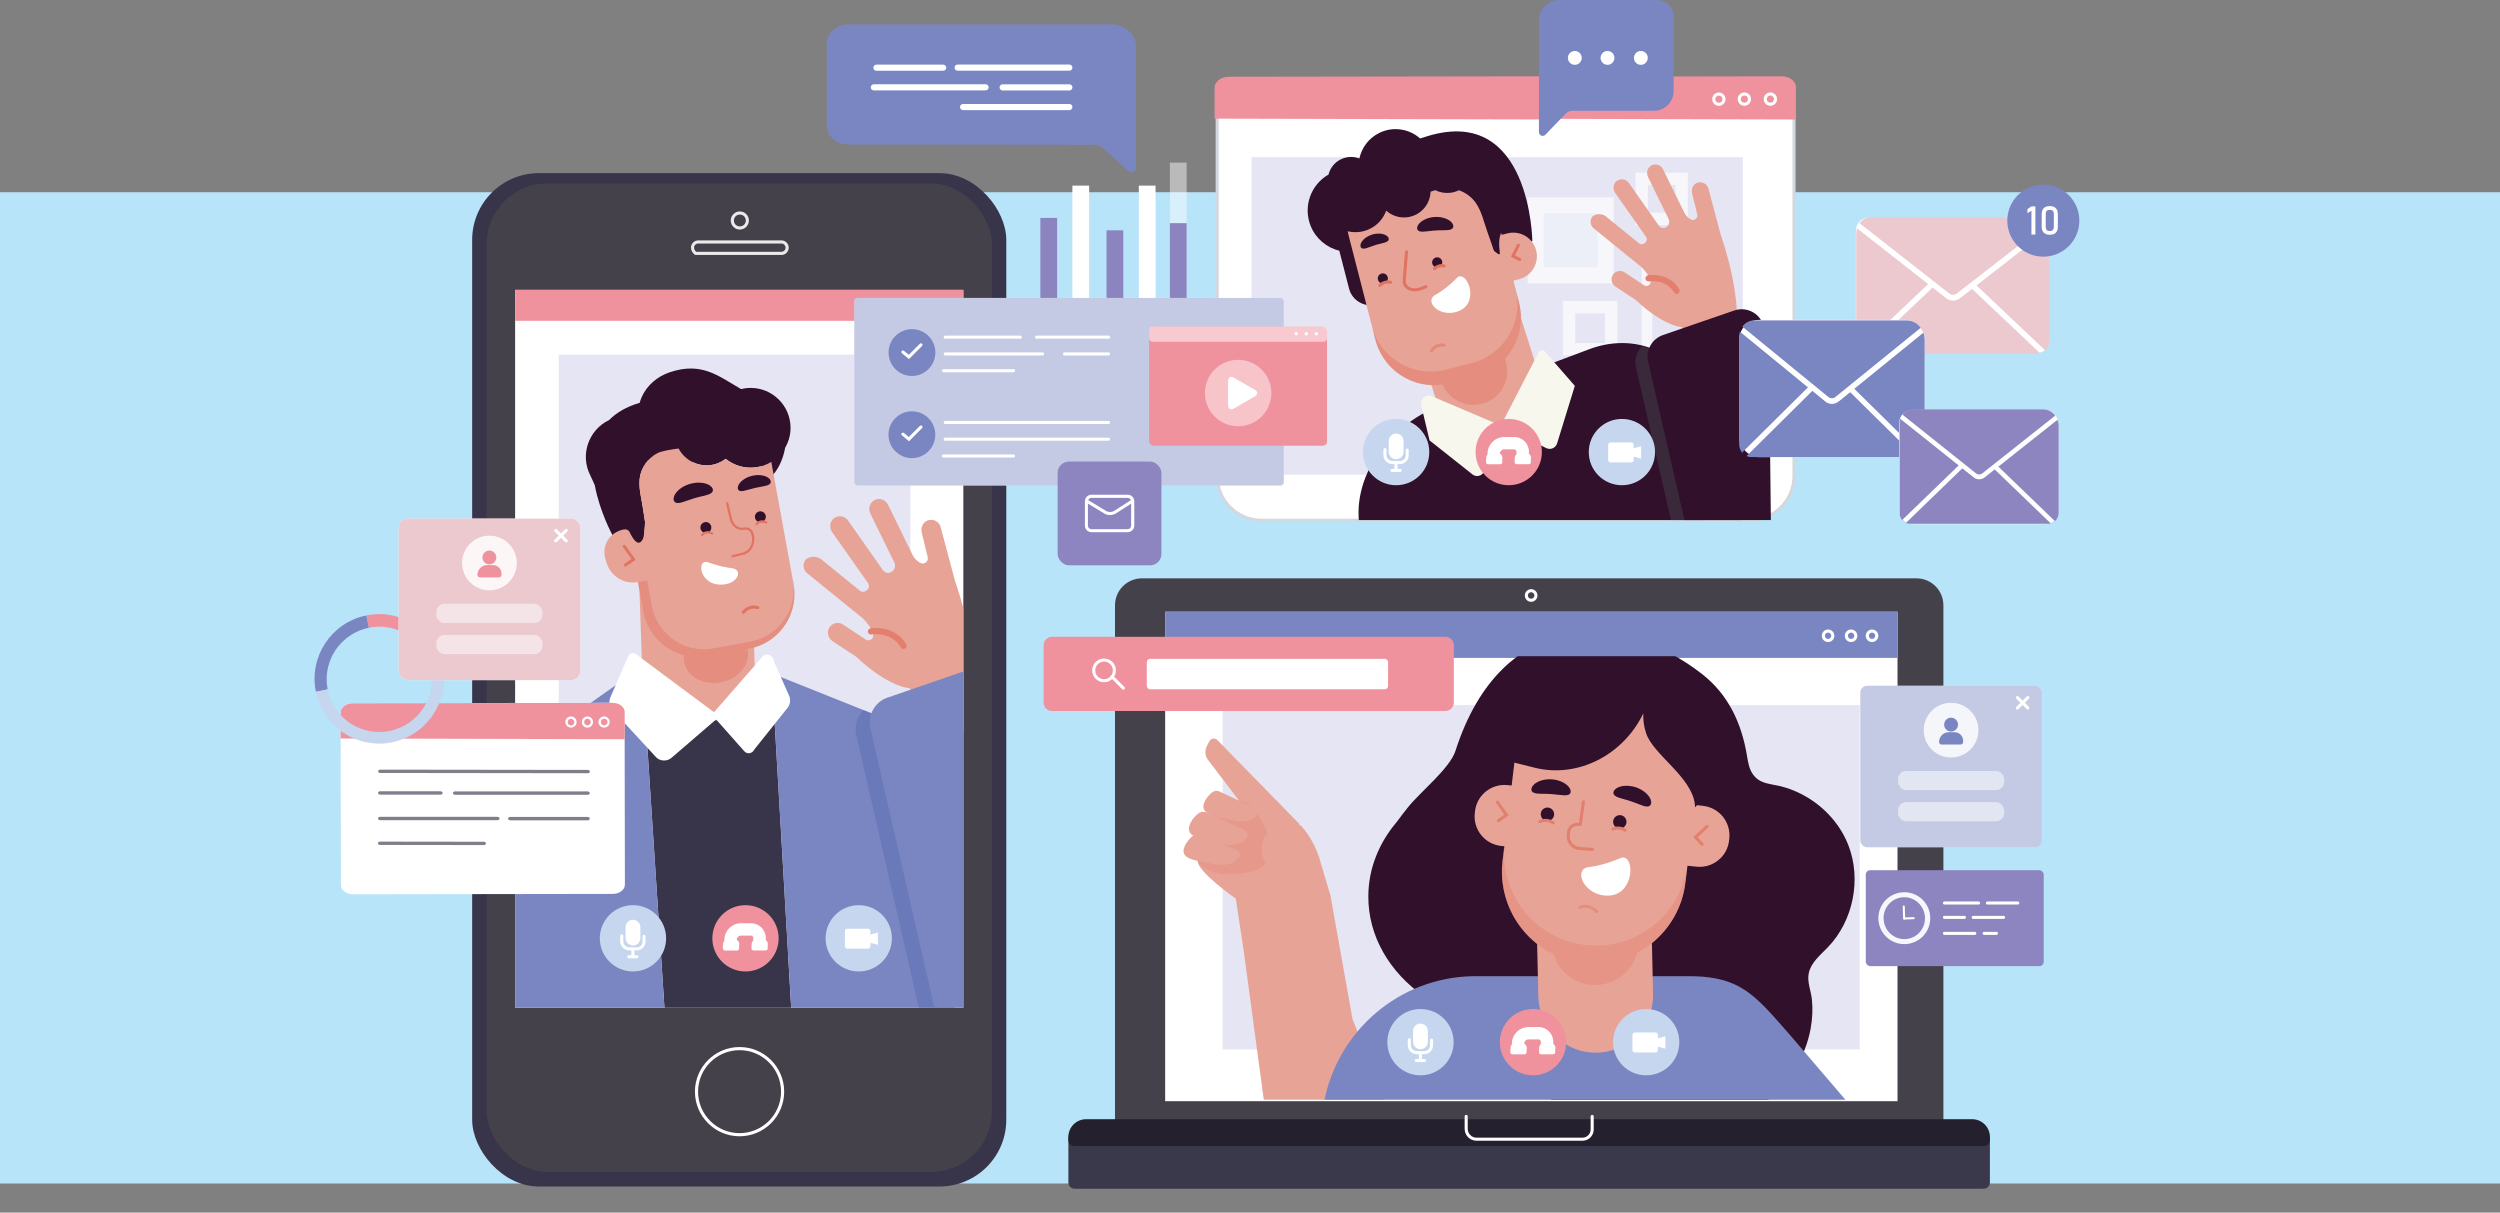 <?xml version="1.0" encoding="UTF-8"?>
<svg id="Layer_2" data-name="Layer 2" xmlns="http://www.w3.org/2000/svg" xmlns:xlink="http://www.w3.org/1999/xlink" viewBox="0 0 374.82 181.8">
  <rect x="0" y="0" width="374.82" height="181.8" fill="#808080" stroke="none"/>
  <defs>
    <style>
      .cls-1 {
        fill: none;
      }

      .cls-2, .cls-3 {
        fill: #e38371;
      }

      .cls-2, .cls-4, .cls-5, .cls-6 {
        opacity: .46;
      }

      .cls-3 {
        opacity: .32;
      }

      .cls-7 {
        fill: #f8f7ed;
      }

      .cls-8, .cls-9 {
        fill: #7a86c2;
      }

      .cls-10 {
        fill: #8d85c0;
      }

      .cls-11 {
        fill: #25202d;
      }

      .cls-12, .cls-13 {
        fill: #383449;
      }

      .cls-14, .cls-4, .cls-15 {
        fill: #e17460;
      }

      .cls-14, .cls-16 {
        opacity: .57;
      }

      .cls-17 {
        fill: #edf1f7;
      }

      .cls-16, .cls-18 {
        fill: #e37f6d;
      }

      .cls-19 {
        opacity: .5;
      }

      .cls-19, .cls-5, .cls-20, .cls-21, .cls-22 {
        fill: #fff;
      }

      .cls-20 {
        opacity: .83;
      }

      .cls-21 {
        opacity: .89;
      }

      .cls-23 {
        fill: #e8a397;
      }

      .cls-24 {
        fill: #e0dff0;
      }

      .cls-24, .cls-25 {
        opacity: .81;
      }

      .cls-26 {
        clip-path: url(#clippath-1);
      }

      .cls-27 {
        clip-path: url(#clippath-2);
      }

      .cls-28 {
        fill: #d3d7de;
      }

      .cls-29, .cls-30 {
        fill: #44414b;
      }

      .cls-31 {
        fill: #30102a;
      }

      .cls-30, .cls-32 {
        opacity: .52;
      }

      .cls-33 {
        fill: #b7e4f8;
      }

      .cls-34 {
        fill: #8b84bf;
      }

      .cls-35 {
        opacity: .93;
      }

      .cls-36 {
        opacity: .65;
      }

      .cls-37 {
        fill: #e0e1e0;
      }

      .cls-32 {
        fill: #5b6eb4;
      }

      .cls-38 {
        fill: #3a384b;
      }

      .cls-39 {
        fill: #c6d6ee;
      }

      .cls-13 {
        opacity: .63;
      }

      .cls-40 {
        fill: #ebc9cf;
      }

      .cls-41 {
        fill: #f0929d;
      }

      .cls-42 {
        clip-path: url(#clippath);
      }

      .cls-9 {
        opacity: .43;
      }
    </style>
    <clipPath id="clippath">
      <polygon class="cls-1" points="182.79 18.1 264.84 17.39 265.5 77.97 182.79 77.97 182.79 18.1"/>
    </clipPath>
    <clipPath id="clippath-1">
      <rect class="cls-1" x="77.23" y="43.46" width="67.2" height="107.63"/>
    </clipPath>
    <clipPath id="clippath-2">
      <rect class="cls-1" x="174.04" y="98.38" width="110.39" height="66.5"/>
    </clipPath>
  </defs>
  <g id="Layer_1-2" data-name="Layer 1">
    <g>
      <rect class="cls-33" x="0" y="28.82" width="374.82" height="148.62"/>
      <g>
        <g>
          <g>
            <path class="cls-22" d="M189.14,17.34h73.18c3.67,0,6.65,2.98,6.65,6.65v54.01h-86.48V23.98c0-3.67,2.98-6.65,6.65-6.65Z" transform="translate(451.45 95.33) rotate(180)"/>
            <path class="cls-28" d="M262.32,78.23h-73.18c-3.79,0-6.88-3.09-6.88-6.88V17.11h86.94v54.24c0,3.79-3.09,6.88-6.88,6.88ZM182.72,17.57v53.78c0,3.54,2.88,6.42,6.42,6.42h73.18c3.54,0,6.42-2.88,6.42-6.42V17.57h-86.01Z"/>
          </g>
          <path class="cls-41" d="M184.23,11.51l46.35-.07c.19,0,.37.02.55.06l35.99-.06c1.18,0,2.14.73,2.14,1.64v4.84s-36.53-.1-36.53-.1v.1s-50.63-.13-50.63-.13v-4.63c0-.91.95-1.65,2.13-1.65Z"/>
          <path class="cls-22" d="M265.43,15.86c-.27,0-.52-.1-.71-.29-.19-.19-.29-.44-.29-.71,0-.55.45-1,1-1h0c.55,0,1,.45,1,1,0,.27-.1.52-.29.71-.19.19-.44.29-.71.29ZM265.43,14.09v.23c-.3,0-.54.24-.54.54,0,.14.06.28.16.38.2.2.56.2.76,0,.1-.1.16-.24.16-.38,0-.3-.24-.54-.54-.54v-.23Z"/>
          <path class="cls-22" d="M261.53,15.86c-.55,0-1-.45-1-1,0-.55.45-1,1-1h0c.55,0,1,.45,1,1,0,.55-.45,1-1,1ZM261.53,14.09v.23c-.3,0-.54.24-.54.54,0,.3.24.54.54.54.14,0,.28-.06.38-.16.1-.1.16-.24.16-.38,0-.3-.24-.54-.54-.54v-.23Z"/>
          <path class="cls-22" d="M257.71,15.87c-.55,0-1-.45-1-1,0-.27.1-.52.29-.71.19-.19.44-.29.71-.29h0c.55,0,1,.45,1,1,0,.55-.45,1-1,1ZM257.71,14.1v.23c-.14,0-.28.06-.38.16-.1.1-.16.24-.16.38,0,.3.24.54.54.54.3,0,.54-.24.54-.54,0-.3-.24-.54-.54-.54v-.23Z"/>
          <g>
            <rect class="cls-24" x="187.64" y="23.56" width="73.65" height="47.61"/>
            <g class="cls-36">
              <g>
                <rect class="cls-22" x="229.04" y="29.58" width="12.9" height="12.9"/>
                <g class="cls-25">
                  <rect class="cls-17" x="231.45" y="31.99" width="8.08" height="8.08"/>
                </g>
                <path class="cls-22" d="M245.21,25.89v7.84h7.84v-7.84h-7.84ZM251.19,31.88h-4.13v-4.13h4.13v4.13Z"/>
                <path class="cls-22" d="M234.32,45.12v8.16h8.16v-8.16h-8.16ZM240.63,51.43h-4.46v-4.46h4.46v4.46Z"/>
                <path class="cls-22" d="M246.14,36.76v18.75h12.04v-18.75h-12.04ZM256.6,53.05h-8.89v-13.84h8.89v13.84Z"/>
              </g>
            </g>
          </g>
          <g class="cls-42">
            <g>
              <path class="cls-31" d="M216.58,60.5l21.74-8.16c6.1-2.29,12.56-.08,14.45,4.94l9.35,23.05-57.62,1.09h0c-2.98-7.94,2.43-17.31,12.08-20.93Z"/>
              <g>
                <path class="cls-31" d="M229.74,36.16s-.22-20.36-15.58-15.79c-.41.12-.83.25-1.24.39-1.65-1.46-4.08-1.86-6.17-.81-1.57.79-2.6,2.22-2.94,3.81-.8-.3-1.71-.32-2.56.03-1.07.43-1.81,1.34-2.07,2.38-2.66,1.52-3.85,4.81-2.67,7.72.78,1.92,2.42,3.24,4.29,3.7l1.46,5.68c.46,1.78,2.27,2.84,4.04,2.39l22.4-5.77-.89-3.48c.55-.05,1.19-.11,1.92-.24Z"/>
                <g>
                  <g>
                    <path class="cls-23" d="M230.38,55.08l-2.35-7.4c0-.76-.08-1.53-.28-2.31l-.52-2.04s0,0,0,0l-.32-1.25.85-.22c1.9-.49,3.04-2.42,2.55-4.32h0c-.49-1.9-2.42-3.04-4.32-2.55l-.85.22-.08-.32c-.88,2.27.63,4.11-.97,2.8-.2-.17-.3-.69-.39-.93-.24-.66-.46-1.34-.7-2-.52-1.44-.85-3.06-1.73-4.33-.62-.9-1.53-1.55-2.54-1.91-.39.19-.81.33-1.26.38-.82.1-1.61-.05-2.29-.39-.23.07-.47.14-.7.23-.06,1.93-1.51,3.58-3.48,3.83-1.2.15-2.33-.24-3.17-.99-.46,1.26-1.42,2.33-2.77,2.87-.99.4-2.03.45-3,.22.04.19.07.38.12.57l2.71,10.54,1.32,5.14c1.02,3.97,4.51,6.65,8.4,6.82l.68,2.14c1.12,3.53,4.93,5.5,8.46,4.38l2.25-.72c3.53-1.12,5.5-4.93,4.38-8.46Z"/>
                    <path class="cls-4" d="M220.68,54.41l-3.92,1.01c-4.87,1.25-9.83-1.68-11.08-6.54l.52,2.04c1.17,4.54,5.55,7.38,10.09,6.74,1.01,2.36,3.66,3.6,6.16,2.81,2.66-.84,4.13-3.68,3.28-6.33-.03-.11-.08-.21-.12-.32,2.02-2.19,2.93-5.33,2.13-8.44l-.52-2.04c1.25,4.87-1.68,9.83-6.54,11.08Z"/>
                  </g>
                  <g>
                    <path class="cls-15" d="M227.85,39.14s-.07,0-.11-.03l-1.22-.62.92-1.83c.06-.12.2-.16.31-.1.11.06.16.2.1.31l-.71,1.42.81.41c.11.06.16.2.1.31-.04.08-.12.13-.21.13Z"/>
                    <g>
                      <g>
                        <path class="cls-14" d="M214.64,52.83s-.08,0-.11-.03c-.11-.06-.15-.2-.09-.32.54-.97,1.61-1.06,2.09-.97.13.02.21.14.19.27-.02.13-.14.21-.27.19-.04,0-1.09-.18-1.6.74-.04.08-.12.12-.2.12Z"/>
                        <path class="cls-22" d="M218.54,41.56s-1.53,1.66-3.35,2.66c-1.82,1.01.9,3.69,3.74,2.32,2.84-1.37,1.06-5.91-.38-4.99Z"/>
                      </g>
                      <g>
                        <path class="cls-31" d="M217.61,34.36c-.32.17-.76.15-1.18.16-.42,0-.85.01-1.22.04-.37.02-.79.06-1.22.12-.42.04-.85.11-1.19-.01-.33-.12-.48-.5-.14-1,.32-.49,1.21-1.06,2.44-1.14,1.22-.07,2.17.38,2.54.82.39.46.28.86-.03,1.01Z"/>
                        <path class="cls-31" d="M204.35,37.27c.29.04.62-.1.94-.21.32-.12.65-.23.93-.32.29-.09.62-.18.95-.25.33-.09.68-.16.9-.35.21-.18.22-.51-.18-.8-.38-.28-1.22-.46-2.17-.17-.95.29-1.53.9-1.69,1.34-.17.46.03.73.31.76Z"/>
                      </g>
                      <g>
                        <path class="cls-23" d="M210.89,37.75l-.35,4.31c-.08.97.96,1.63,2.15,1.33.33-.08.69-.21,1.11-.41"/>
                        <path class="cls-15" d="M212.11,43.69c-.5,0-.95-.15-1.3-.44-.37-.31-.55-.74-.51-1.22l.35-4.31c.01-.13.13-.22.25-.21.13.01.22.12.21.25l-.35,4.31c-.03.32.1.61.35.82.37.31.93.41,1.51.27.33-.08.69-.22,1.06-.39.11-.05.25,0,.31.11.05.12,0,.25-.11.31-.4.19-.79.33-1.15.42-.21.05-.42.08-.63.08Z"/>
                      </g>
                    </g>
                    <path class="cls-31" d="M214.73,39.19c-.08.41.19.81.6.89.41.08.81-.19.89-.6.08-.41-.19-.81-.6-.89-.41-.08-.81.19-.89.6Z"/>
                    <path class="cls-31" d="M206.58,41.6c-.08.41.19.81.6.89.41.08.81-.19.89-.6.08-.41-.19-.81-.6-.89-.41-.08-.81.19-.89.6Z"/>
                    <path class="cls-15" d="M206.87,43.02c-.06,0-.12-.02-.17-.07-.09-.09-.08-.24.01-.33.88-.82,1.81-.53,1.85-.51.12.04.19.17.15.29-.04.12-.17.19-.29.15-.03-.01-.72-.21-1.39.41-.04.04-.1.06-.16.06Z"/>
                    <path class="cls-15" d="M215.07,40.51c-.06,0-.12-.02-.17-.07-.09-.09-.08-.24.01-.33.79-.73,1.63-.47,1.66-.46.12.04.19.17.15.29-.04.12-.17.19-.29.15h0s-.62-.18-1.2.36c-.04.04-.1.06-.16.06Z"/>
                  </g>
                </g>
              </g>
              <path class="cls-37" d="M230.93,64.64c.05.17-.04.34-.21.39-.17.05-.34-.04-.39-.21-.05-.17.04-.34.21-.39.17-.05.34.04.39.21Z"/>
              <path class="cls-37" d="M222.12,67.39c.05.17-.04.34-.21.39-.17.05-.34-.04-.39-.21-.05-.17.04-.34.21-.39.17-.05.34.04.39.21Z"/>
              <g>
                <path class="cls-7" d="M213.07,60.73l1.26,5.3,6.44,5.1c.6.47,1.49.22,1.75-.49l2.5-6.83-10.36-4.41c-.88-.38-1.82.41-1.59,1.35Z"/>
                <path class="cls-7" d="M230.69,52.81l-5.67,10.99,6.8,3.38c.64.32,1.42-.01,1.63-.7l2.66-8.63-4.49-5.15c-.26-.3-.75-.24-.93.11Z"/>
              </g>
              <g>
                <path class="cls-23" d="M253.22,56.65h-.03s-.18-1.6-.18-1.6l-.8-5.98c-3.26-.42-6.91-4.05-6.9-4.05l-3.07-2.02c-.55-.37-.8-1.1-.49-1.69.35-.68,1.2-.88,1.83-.47,0,0,1.76,1.16,2.91,1.93.48.32,1.12-.13.96-.68-.23-.81-.8-1.51-1.33-2.03-.03-.02-7.18-5.82-7.18-5.82-.54-.44-.63-1.24-.18-1.79h0c.55-.45,1.46-.45,2.02,0l4.98,4.05c.22.18.54.18.76,0l.15-.12c.26-.21.31-.58.12-.86l-4.62-6.58c-.38-.54-.34-1.31.16-1.75.58-.5,1.44-.38,1.87.23l4.5,6.4c.23.33.68.45,1.04.27.47-.23.66-.79.43-1.26l-3.08-6.28c-.29-.6-.13-1.35.43-1.7.65-.4,1.49-.15,1.81.52l3.2,6.52c.21.43.56.79.99,1.01h0c.51.26,1.08-.2.95-.75l-.78-3.18c-.16-.65.16-1.35.79-1.57.72-.25,1.48.17,1.66.89l1.84,6.89c2.02,5.91,2.36,10.03,2.41,11.37l1.43,5.97.35,1.34h-.02s-8.96,2.78-8.96,2.78Z"/>
                <path class="cls-18" d="M251.37,44.06c-.16,0-.31-.08-.4-.23-1.22-2.05-3.7-1.65-3.73-1.64-.26.04-.49-.13-.54-.38-.04-.25.13-.49.38-.54.13-.02,3.13-.51,4.68,2.08.13.22.06.51-.16.64-.07.04-.16.07-.24.07Z"/>
                <path class="cls-30" d="M250.35,53.52l-4.13-1.65c-.83.8-1.22,2-.95,3.19l8.12,35.45h4.63l-7.68-36.99Z"/>
                <path class="cls-31" d="M249.31,50.24c-1.64.57-2.59,2.28-2.21,3.97l8.23,35.91c.28,3.45,6.8,5.44,13.05,3.33h0c5.76-1.95,8.77-8.27,6.65-13.97l-10.69-30.83c-.61-1.77-2.55-2.71-4.32-2.1l-10.72,3.69Z"/>
              </g>
            </g>
          </g>
        </g>
        <g>
          <g>
            <circle class="cls-39" cx="243.17" cy="67.78" r="4.97"/>
            <path class="cls-22" d="M245.99,66.92l-1.03.28s-.03.02-.03.04v-.55c0-.19-.16-.35-.35-.35h-3.12c-.19,0-.35.16-.35.35v2.29c0,.19.16.35.35.35h3.12c.19,0,.35-.16.35-.35v-.55s.01.04.03.04l1.03.28s.06-.01.06-.04v-1.75s-.03-.05-.06-.04Z"/>
          </g>
          <g>
            <circle class="cls-41" cx="226.2" cy="67.78" r="4.97"/>
            <path class="cls-22" d="M229.23,68.05v-.33c0-1.21-.99-2.2-2.2-2.2h-1.49c-1.39,0-2.52,1.13-2.52,2.52v.12c-.12.12-.19.27-.19.45v.15s0,.02,0,.02c-.02.03-.03.07-.03.11v.43c0,.16.15.29.32.29h1.79c.18,0,.32-.13.32-.29v-.41c.01-.05.02-.1.02-.16v-.15c0-.25-.15-.47-.38-.58,0-.36.3-.65.66-.65h1.49c.19,0,.34.15.34.34v.4c-.15.12-.24.3-.24.49v.15s0,.02,0,.02c-.02.03-.03.07-.03.11v.43c0,.16.15.29.32.29h1.79c.18,0,.32-.13.32-.29v-.41c.01-.05.02-.1.02-.16v-.15c0-.23-.13-.44-.33-.56Z"/>
          </g>
          <g>
            <circle class="cls-39" cx="209.32" cy="67.78" r="4.97"/>
            <g>
              <path class="cls-22" d="M209.32,68.85c.61,0,1.11-.5,1.11-1.11v-1.63c0-.61-.5-1.11-1.11-1.11s-1.11.5-1.11,1.11v1.63c0,.61.5,1.11,1.11,1.11Z"/>
              <path class="cls-22" d="M210.99,67.24c-.13,0-.23.1-.23.23v.8c0,.47-.38.85-.85.85h-1.14c-.49,0-.9-.4-.9-.9v-.81c0-.13-.1-.23-.23-.23s-.23.1-.23.23v.81c0,.75.61,1.36,1.36,1.36h.31v.7s0,.01,0,.02h-.38c-.13,0-.23.1-.23.23s.1.23.23.23h1.21c.13,0,.23-.1.23-.23s-.1-.23-.23-.23h-.38s0-.01,0-.02v-.7h.36c.72,0,1.31-.59,1.31-1.31v-.8c0-.13-.1-.23-.23-.23Z"/>
            </g>
          </g>
        </g>
      </g>
      <g>
        <g>
          <rect class="cls-12" x="70.79" y="25.96" width="80.08" height="151.93" rx="10.01" ry="10.01"/>
          <rect class="cls-29" x="72.95" y="27.5" width="75.77" height="148.2" rx="9.11" ry="9.11"/>
          <g>
            <path class="cls-21" d="M110.92,34.42c-.36,0-.7-.14-.96-.4-.26-.26-.4-.6-.4-.96,0-.36.14-.7.4-.96.26-.26.6-.4.96-.4h0c.36,0,.7.14.96.4.26.26.4.6.4.96,0,.36-.14.7-.4.96-.15.15-.32.26-.51.32h0c-.14.05-.29.07-.45.07ZM110.92,32.17c-.24,0-.46.09-.63.26-.17.17-.26.39-.26.63,0,.24.09.46.26.63.24.24.61.32.93.21h0c.13-.04.24-.12.34-.21.17-.17.26-.39.26-.63,0-.24-.09-.46-.26-.63-.17-.17-.39-.26-.63-.26h0Z"/>
            <path class="cls-21" d="M117.16,38.22h-12.96s-.06-.05-.06-.05c-.33-.27-.52-.61-.54-.98-.02-.31.1-.61.32-.83.2-.2.48-.32.76-.32h12.48c.29,0,.56.11.77.32.2.2.32.48.32.77,0,.46-.3.88-.73,1.03h0c-.11.04-.23.06-.35.06ZM104.37,37.75h12.79c.07,0,.14-.01.2-.03.25-.09.42-.32.42-.59,0-.17-.07-.32-.18-.44-.12-.12-.27-.18-.44-.18h-12.48s0,0,0,0c-.17,0-.32.06-.44.18-.13.13-.19.29-.18.47.01.21.12.42.31.59Z"/>
          </g>
          <path class="cls-22" d="M110.88,170.36c-3.69,0-6.69-3-6.69-6.69s3-6.69,6.69-6.69,6.69,3,6.69,6.69-3,6.69-6.69,6.69ZM110.88,157.45c-3.43,0-6.22,2.79-6.22,6.22s2.79,6.22,6.22,6.22,6.22-2.79,6.22-6.22-2.79-6.22-6.22-6.22Z"/>
        </g>
        <g>
          <g>
            <rect class="cls-22" x="77.23" y="43.46" width="67.2" height="107.63"/>
            <rect class="cls-41" x="77.23" y="43.46" width="67.2" height="4.64"/>
            <rect class="cls-24" x="83.77" y="53.16" width="52.72" height="90.4"/>
          </g>
          <g class="cls-26">
            <g>
              <g>
                <polygon class="cls-12" points="118.64 151.42 115.75 101.6 114.59 101.05 97.39 102.62 96.48 103.18 99.64 151.42 118.64 151.42"/>
                <polygon class="cls-8" points="143.21 151.42 134.28 108.39 115.72 100.97 115.75 101.6 118.64 151.42 143.21 151.42"/>
                <polygon class="cls-8" points="99.64 151.42 96.48 103.18 96.27 99.93 76.39 113.99 73.76 151.42 99.64 151.42"/>
              </g>
              <g>
                <g>
                  <path class="cls-31" d="M118.49,63.52c-.34-3.28-3.28-5.67-6.56-5.33-.28.03-.55.08-.81.15-3.33-1.89-5.84-4.16-10.7-2.53-1.87.63-3.46,1.97-4.24,3.79-.11.25-.19.52-.27.79-2.03.6-3.52,1.5-4.59,2.59-3.04,1.44-4.44,5.21-2.78,8.37l.63,1.38c.76,4.09,2.68,7.54,2.68,7.54.24-.08,1.08.68,1.08.68,0,0,2.92,1.7,3.5.33.1-.23.31-2.81.28-3.04-.09-.67-.22-1.34-.31-2.02-.21-1.46-.66-2.98-.49-4.46.12-1.04.61-2.02,1.31-2.78,1.42.49,3.55.77,6.69.33.76.36,1.61.52,2.51.43.9-.09,1.71-.44,2.38-.95,1.18.95,2.73,1.46,4.36,1.29.31-.03.61-.1.9-.17.39.45.74.98.88,1.35.41,1.05,2.27-1.21,2.77-4.12.62-1.05.92-2.31.78-3.61Z"/>
                  <polygon class="cls-4" points="115.57 68.81 115.57 68.81 116.79 75.5 115.57 68.81"/>
                  <g>
                    <g>
                      <path class="cls-23" d="M118.98,87.56l-.11-.6s0,0,0,0l-2.09-11.45-.14-.75-1-5.51c-.74.45-1.58.75-2.49.84-1.63.17-3.18-.34-4.36-1.29-.67.51-1.48.86-2.38.95-1.98.2-3.8-.85-4.67-2.51-1.42.19-2.62.42-3.15.69-1.43.73-2.51,2.2-2.69,3.83-.17,1.48.28,3,.49,4.46.1.67.22,1.34.31,2.02.03.24-.14,2.17-.24,2.41-.7,1.65-1.62.06-2.05-.85-.15-.32-.5-.49-.84-.43h0c-2.23.41-3.46,2.49-2.75,4.64l.17.51c.65,1.94,2.63,3.12,4.65,2.75h0l.23,1.28.47,13.58c.12,3.45,3.01,6.14,6.45,6.02l4.4-.15c3.45-.12,6.14-3.01,6.02-6.45l-.15-4.47c4.08-1.16,6.68-5.25,5.91-9.51Z"/>
                      <path class="cls-4" d="M118.98,87.56l-.11-.6c.79,4.32-2.08,8.45-6.39,9.24l-5.52,1.01c-4.32.79-8.45-2.08-9.24-6.39l-.69-3.8-1.38.25.8,4.4c.6,3.3,3.07,5.78,6.11,6.57-.04.33-.04.67.02,1.02.4,2.16,2.85,3.52,5.48,3.04,2.63-.48,4.44-2.63,4.04-4.79-.01-.07-.03-.14-.05-.21l.22-.04c4.53-.83,7.53-5.17,6.71-9.7Z"/>
                    </g>
                    <g>
                      <path class="cls-15" d="M111.44,92.03s-.1-.02-.14-.05c-.1-.08-.12-.22-.04-.32.33-.44,1.27-1.16,2.43-.77.12.04.19.17.15.29-.04.12-.17.19-.29.15-1.13-.38-1.88.57-1.91.61-.05.06-.11.09-.18.09Z"/>
                      <g>
                        <path class="cls-31" d="M101.5,75.41c.41.05.86-.13,1.3-.28.45-.16.9-.31,1.3-.43.4-.12.86-.24,1.33-.34.46-.12.94-.21,1.25-.47.3-.25.32-.7-.24-1.09-.53-.38-1.68-.63-3-.25-1.32.39-2.14,1.22-2.36,1.82-.24.62.03.99.42,1.04Z"/>
                        <path class="cls-31" d="M115.35,72.61c-.27.2-.67.25-1.06.33-.39.07-.78.14-1.11.22-.34.08-.72.18-1.1.29-.38.1-.76.23-1.09.17-.32-.06-.51-.38-.27-.89.22-.49.96-1.14,2.07-1.4,1.11-.25,2.04,0,2.45.35.43.35.38.73.12.92Z"/>
                      </g>
                      <path class="cls-15" d="M93.77,84.94c-.07,0-.15-.03-.19-.1-.07-.11-.05-.25.06-.32l1.03-.72-1.26-1.75c-.07-.1-.05-.25.05-.32.1-.07.25-.05.32.05l1.53,2.14-1.42.99s-.09.04-.13.04Z"/>
                      <path class="cls-31" d="M113.22,77.23c-.14.43.1.89.53,1.03.43.14.89-.1,1.03-.53.14-.43-.1-.89-.53-1.03-.43-.14-.89.1-1.03.53Z"/>
                      <path class="cls-31" d="M105.05,78.84c-.14.43.1.89.53,1.03.43.14.89-.1,1.03-.53.14-.43-.1-.89-.53-1.03-.43-.14-.89.1-1.03.53Z"/>
                      <path class="cls-15" d="M113.44,78.76s-.06,0-.09-.03c-.08-.05-.11-.16-.06-.24,0,0,.54-.84,1.67-.31.09.04.12.14.08.23-.04.09-.14.12-.23.08-.86-.4-1.21.15-1.23.18-.03.05-.09.08-.15.08Z"/>
                      <path class="cls-15" d="M105.26,80.41s-.06,0-.09-.03c-.08-.05-.11-.16-.06-.24,0,0,.55-.87,1.73-.32.09.04.12.14.08.23-.04.09-.14.13-.23.08-.89-.42-1.27.16-1.28.19-.03.05-.09.08-.15.08Z"/>
                      <path class="cls-15" d="M109.84,83.57c-.08,0-.15-.05-.17-.13-.02-.09.03-.19.13-.21l1.55-.38c1.03-.25,1.63-1.4,1.34-2.57l-.04-.16c-.12-.48-.56-.8-.98-.69-.48.12-.97.02-1.4-.28-.42-.29-.72-.74-.85-1.26l-.57-2.38c-.02-.09.04-.19.13-.21.09-.02.19.04.21.13l.57,2.38c.11.44.36.81.71,1.05.34.24.74.32,1.12.22.61-.15,1.23.28,1.4.95l.04.16c.33,1.35-.39,2.69-1.6,2.99l-1.55.38s-.03,0-.04,0Z"/>
                      <path class="cls-22" d="M105.99,84.25s1.89.72,3.74.94c1.85.22.8,2.67-2,2.45-2.8-.21-3.26-3.65-1.74-3.39Z"/>
                    </g>
                  </g>
                </g>
                <g>
                  <path class="cls-22" d="M116.05,99.21l2.26,5.1c.27.6.17,1.3-.24,1.82l-4.97,6.23c-.34.69-1.15.78-1.6.17l-4.77-5.38,7.57-8.67c.6-.7,1.63-.27,1.75.73Z"/>
                  <path class="cls-22" d="M95.38,98.1l12.51,9.31-7.18,6.18c-.64.6-1.76.57-2.34-.06l-6.53-7.08c-.48-.52-.6-1.26-.32-1.91l2.68-6.19c.18-.42.81-.56,1.2-.27Z"/>
                </g>
              </g>
              <g>
                <path class="cls-23" d="M137.62,112.03h-.04s-.21-1.86-.21-1.86l-.93-6.96c-3.79-.49-8.04-4.71-8.02-4.71l-3.57-2.35c-.64-.43-.93-1.28-.57-1.96.41-.79,1.4-1.03,2.12-.55,0,0,2.04,1.35,3.39,2.24.56.37,1.3-.15,1.12-.8-.27-.94-.93-1.76-1.54-2.36-.03-.02-8.35-6.77-8.35-6.77-.63-.51-.73-1.44-.21-2.08h0c.65-.52,1.7-.52,2.34,0l5.79,4.71c.26.21.63.21.89,0l.18-.14c.3-.24.36-.68.14-1l-5.38-7.65c-.44-.63-.39-1.53.19-2.03.67-.58,1.68-.44,2.18.27l5.23,7.45c.27.39.79.52,1.21.31.54-.27.77-.92.5-1.47l-3.58-7.3c-.34-.69-.15-1.57.51-1.98.75-.47,1.73-.18,2.11.6l3.72,7.59c.25.5.65.91,1.15,1.17h0c.59.3,1.26-.23,1.1-.87l-.9-3.69c-.18-.75.19-1.57.92-1.82.84-.3,1.73.2,1.93,1.04l2.14,8.02c2.35,6.88,2.74,11.66,2.81,13.23l1.67,6.94.4,1.56h-.03s-10.42,3.23-10.42,3.23Z"/>
                <path class="cls-18" d="M135.47,97.31c-.16,0-.31-.08-.4-.23-1.44-2.41-4.29-1.97-4.42-1.95-.25.04-.49-.13-.53-.38-.04-.25.13-.49.38-.54.15-.03,3.59-.58,5.37,2.38.13.22.06.5-.16.64-.07.04-.16.07-.24.07Z"/>
                <path class="cls-32" d="M134.28,108.39l-4.8-1.92c-.96.94-1.42,2.33-1.1,3.72l9.45,41.23h5.38l-8.93-43.03Z"/>
                <path class="cls-8" d="M133.07,104.58c-1.91.66-3.02,2.65-2.57,4.62l9.57,41.76c.33,4.01,7.91,6.33,15.18,3.88h0c6.7-2.26,10.21-9.62,7.74-16.25l-12.43-35.86c-.71-2.06-2.96-3.15-5.02-2.44l-12.47,4.3Z"/>
              </g>
            </g>
          </g>
          <g>
            <g>
              <circle class="cls-39" cx="128.75" cy="140.68" r="4.97"/>
              <path class="cls-22" d="M131.56,139.82l-1.03.28s-.03.02-.03.04v-.55c0-.19-.16-.35-.35-.35h-3.12c-.19,0-.35.16-.35.35v2.29c0,.19.16.35.35.35h3.12c.19,0,.35-.16.35-.35v-.55s.01.04.03.04l1.03.28s.06-.01.06-.04v-1.75s-.03-.05-.06-.04Z"/>
            </g>
            <g>
              <circle class="cls-41" cx="111.77" cy="140.68" r="4.97"/>
              <path class="cls-22" d="M114.81,140.95v-.33c0-1.21-.99-2.2-2.2-2.2h-1.49c-1.39,0-2.52,1.13-2.52,2.52v.12c-.12.12-.19.27-.19.45v.15s0,.02,0,.02c-.02.03-.03.07-.03.11v.43c0,.16.15.29.32.29h1.79c.18,0,.32-.13.32-.29v-.41c.01-.05.02-.1.02-.16v-.15c0-.25-.15-.47-.38-.58,0-.36.3-.65.66-.65h1.49c.19,0,.34.15.34.34v.4c-.15.12-.24.3-.24.49v.15s0,.02,0,.02c-.02.03-.03.07-.03.11v.43c0,.16.15.29.32.29h1.79c.18,0,.32-.13.32-.29v-.41c.01-.05.02-.1.02-.16v-.15c0-.23-.13-.44-.33-.56Z"/>
            </g>
            <g>
              <circle class="cls-39" cx="94.9" cy="140.68" r="4.97"/>
              <g>
                <path class="cls-22" d="M94.9,141.75c.61,0,1.11-.5,1.11-1.11v-1.63c0-.61-.5-1.11-1.11-1.11s-1.11.5-1.11,1.11v1.63c0,.61.5,1.11,1.11,1.11Z"/>
                <path class="cls-22" d="M96.57,140.15c-.13,0-.23.1-.23.23v.8c0,.47-.38.85-.85.85h-1.14c-.49,0-.9-.4-.9-.9v-.81c0-.13-.1-.23-.23-.23s-.23.1-.23.23v.81c0,.75.61,1.36,1.36,1.36h.31v.7s0,.01,0,.02h-.38c-.13,0-.23.1-.23.23s.1.23.23.23h1.21c.13,0,.23-.1.23-.23s-.1-.23-.23-.23h-.38s0-.01,0-.02v-.7h.36c.72,0,1.31-.59,1.31-1.31v-.8c0-.13-.1-.23-.23-.23Z"/>
              </g>
            </g>
          </g>
        </g>
      </g>
      <g>
        <g>
          <g>
            <path class="cls-29" d="M171.21,86.71h116.12c2.23,0,4.04,1.81,4.04,4.04v77.63h-124.2v-77.63c0-2.23,1.81-4.04,4.04-4.04Z"/>
            <path class="cls-22" d="M229.56,90.23c-.53,0-.95-.43-.95-.95s.43-.95.95-.95.95.43.95.95-.43.95-.95.95ZM229.56,88.79c-.27,0-.49.22-.49.49s.22.49.49.49.49-.22.49-.49-.22-.49-.49-.49Z"/>
          </g>
          <path class="cls-38" d="M162.97,168.05h132.59c1.54,0,2.78,1.25,2.78,2.78v6.46c0,.51-.42.93-.93.93h-136.3c-.51,0-.93-.42-.93-.93v-6.46c0-1.54,1.25-2.78,2.78-2.78Z"/>
          <path class="cls-11" d="M162.85,167.8h132.83c1.47,0,2.66,1.19,2.66,2.66v.48c0,.49-.4.89-.89.89h-136.38c-.49,0-.89-.4-.89-.89v-.48c0-1.47,1.19-2.66,2.66-2.66Z"/>
          <path class="cls-22" d="M237.26,171.03h-15.88c-.99,0-1.79-.8-1.79-1.79v-1.86c0-.13.1-.23.23-.23s.23.1.23.23v1.86c0,.73.6,1.33,1.33,1.33h15.88c.67,0,1.22-.55,1.22-1.22v-1.97c0-.13.1-.23.23-.23s.23.1.23.23v1.97c0,.93-.76,1.68-1.68,1.68Z"/>
        </g>
        <g>
          <rect class="cls-22" x="174.69" y="91.72" width="109.8" height="73.38"/>
          <rect class="cls-24" x="183.31" y="105.71" width="95.51" height="51.63"/>
          <g>
            <rect class="cls-8" x="174.69" y="91.7" width="109.8" height="6.94"/>
            <path class="cls-22" d="M274.08,96.26c-.52,0-.94-.42-.94-.94s.42-.94.94-.94.94.42.94.94-.42.94-.94.94ZM274.08,94.84c-.26,0-.48.22-.48.48s.22.48.48.48.48-.22.48-.48-.22-.48-.48-.48Z"/>
            <path class="cls-22" d="M277.53,96.26c-.52,0-.94-.42-.94-.94s.42-.94.94-.94.94.42.94.94-.42.94-.94.94ZM277.53,94.84c-.26,0-.48.22-.48.48s.22.48.48.48.48-.22.48-.48-.22-.48-.48-.48Z"/>
            <path class="cls-22" d="M280.67,96.26c-.52,0-.94-.42-.94-.94s.42-.94.94-.94.94.42.94.94-.42.94-.94.94ZM280.67,94.84c-.26,0-.48.22-.48.48s.22.48.48.48.48-.22.48-.48-.22-.48-.48-.48Z"/>
          </g>
          <g class="cls-27">
            <g>
              <g>
                <path class="cls-23" d="M202.78,152.8l-3.31-18.55-1.43-4.78s-.62-2.95-2.84-5.53l-.52-.41.19.06-12.36-12.64c-.37-.37-.98-.26-1.21.2l-.37.75c-.33.67-.25,1.46.2,2.05l5.34,7.01c-1,.39-2.17.44-3.19.66-.83.18-1.68.52-2.2,1.19-.41.53-.58,1.21-.68,1.88-.27,1.82-.77,2.56-.83,4.39-.06,1.62,5.71,5.66,5.71,5.66l1.16,7.62,3.71,27.53c.03.22.06.43.1.65,1.87,10.44,14.55,14.78,22.69,7.97l-10.16-25.71Z"/>
                <path class="cls-3" d="M189.23,127.88c-.19-1.12.14-2.22.81-3.04-.87-2.17-2.45-4.08-2.45-4.08-6.43-3.72-8.77,6.25-8.77,6.25,0,0-.22,5.12,7.92,3.85,1.47-.23,2.43-.7,3.02-1.33-.29-.48-.48-1.03-.54-1.64Z"/>
                <g>
                  <path class="cls-23" d="M180.81,121.78c.23.07.44.2.65.32-.11-.06-.22-.11-.33-.17-1.24-.6,1.59.78,2.84,1.33.43.19.86.4,1.29.6.45.21.96.37,1.38.62.84.49.31,1.21-.23,1.61-.69.51-1.62.64-2.48.55-.75-.08-1.49-.34-2.23-.47-.79-.14-1.58-.32-2.32-.63-.3-.13-.6-.28-.83-.52-.76-.82.1-2.08.68-2.68.3-.31.67-.61,1.11-.63.16,0,.31.02.46.07Z"/>
                  <path class="cls-23" d="M182.79,118.66c.21.07.41.18.61.29-.1-.06-.21-.11-.31-.16-1.15-.56,1.47.72,2.64,1.23.4.18.8.38,1.2.56.42.19.89.34,1.28.57.78.45.29,1.12-.21,1.49-.64.48-1.5.59-2.3.51-.69-.07-1.38-.31-2.07-.44-.73-.13-1.46-.3-2.16-.59-.28-.12-.56-.26-.77-.48-.71-.76.1-1.93.63-2.49.28-.29.62-.57,1.03-.58.15,0,.29.02.43.07Z"/>
                  <path class="cls-23" d="M179.98,125.07c.22.06.42.18.62.28-.1-.06-.21-.1-.32-.15-1.17-.54,1.5.7,2.69,1.19.41.17.81.36,1.22.54.43.19.91.33,1.31.55.79.44.26,1.16-.27,1.57-.68.52-1.58.67-2.4.62-.72-.05-1.42-.27-2.13-.38-.75-.11-1.5-.26-2.21-.53-.29-.11-.57-.25-.78-.48-.71-.77.17-2.02.75-2.62.3-.31.66-.61,1.09-.65.15-.01.3.01.44.05Z"/>
                </g>
              </g>
              <g>
                <path class="cls-31" d="M270.15,119.09c-1.06-.55-2.19-.98-3.36-1.25-1.56-.37-3.01-.33-4.02-1.81-.55-.81-.7-1.83-.86-2.79-.81-4.83-2.79-9.11-6.72-12.18-11.97-9.37-30.04-10.07-36.97,11.5-.85,2.65-5.25,6.14-7.09,8.43-.53.66-1.1,1.4-1.7,2.22-2.65,3.12-4.24,6.93-4.28,11.07-.06,6.09,3.23,11.55,8.41,15.14,6.34,4.39,12.51,8.99,17.79,14.29,4.42,4.43,11.14,7.18,18.62,6.89,10.79-.41,19.89-7.39,21.5-16.41.26-1.44.34-2.94.18-4.39-.14-1.28-.73-2.56-.47-3.87.32-1.61,1.73-2.73,2.87-3.91,3.8-3.95,5.06-10.16,3.08-15.28-1.13-2.92-3.28-5.4-5.93-7.05-.34-.21-.69-.41-1.04-.59Z"/>
                <path class="cls-8" d="M267.79,154.51c-4.68-5.33-6.92-7.98-13.9-8.15,0,0,0,0,0,0h-.04c-.07,0-.14,0-.21,0h0s-32.61,0-32.61,0h0s0,0,0,0h-.17s0,0,0,0c-.01,0-.03,0-.04,0-11.02.19-20.25,8.17-22.3,18.82h78.42l-9.14-10.67Z"/>
                <g>
                  <g>
                    <path class="cls-23" d="M255.29,120.81l-.87-.09c-.18.22-.28.34-.28.34,0-.13,0-.25-.02-.38h-.04s.02-.17.02-.17c-.53-4.06-6.17-7.34-7.27-10.49-.38-1.09-.5-2.12-.45-3.07-2.98,6.21-9.79,9.78-16.3,8.15l-3.03-.76-.41,3.43-.61-.06c-2.44-.26-4.64,1.51-4.89,3.96l-.03.27c-.26,2.44,1.51,4.64,3.96,4.89l.48.05-.26,2.14c-.6,4.96,1.51,9.63,5.17,12.51l.18,7.89c.11,4.73,4.06,8.52,8.79,8.41,4.73-.11,8.52-4.06,8.41-8.79l-.17-7.63c2.69-2.18,4.57-5.36,5.02-9.07l.31-2.54,1.35.14c2.44.26,4.64-1.51,4.89-3.96l.03-.27c.26-2.44-1.51-4.64-3.96-4.89Z"/>
                    <path class="cls-2" d="M237.63,141.67h0c-7.57-.91-12.96-7.79-12.04-15.36l-.33,2.7c-.72,6,2.51,11.56,7.66,14.06.71,2.32,2.68,4.15,5.24,4.54,3.33.51,6.45-1.59,7.29-4.77,3.84-2.05,6.65-5.87,7.21-10.52l.42-3.5-.1.8c-.91,7.57-7.79,12.96-15.36,12.04Z"/>
                  </g>
                  <g>
                    <path class="cls-18" d="M255.19,126.82c-.06,0-.13-.03-.17-.07l-1.15-1.25,1.9-1.76c.09-.09.24-.08.33.01.09.09.08.24-.01.33l-1.56,1.44.84.91c.09.09.08.24-.01.33-.04.04-.1.06-.16.06Z"/>
                    <path class="cls-18" d="M224.66,123.26c-.07,0-.14-.03-.19-.1-.07-.1-.05-.25.06-.32l1.01-.71-1.22-1.73c-.07-.11-.05-.25.06-.32.11-.07.25-.05.32.06l1.49,2.11-1.39.98s-.09.04-.13.04Z"/>
                    <g>
                      <path class="cls-16" d="M239.39,136.93c-.07,0-.13-.03-.18-.08-.04-.05-.98-1.12-2.29-.6-.12.05-.25-.01-.3-.13-.05-.12.01-.25.13-.3,1.62-.64,2.8.72,2.81.73.08.1.07.24-.03.33-.04.04-.1.05-.15.05Z"/>
                      <g>
                        <path class="cls-31" d="M247.03,120.92c-.39.04-.83-.16-1.25-.32-.43-.17-.86-.34-1.24-.46-.38-.13-.83-.26-1.27-.38-.44-.13-.9-.24-1.19-.5-.28-.25-.28-.7.27-1.07.52-.36,1.65-.57,2.92-.15,1.26.43,2.03,1.27,2.22,1.87.21.62-.07.98-.45,1.01Z"/>
                        <path class="cls-31" d="M229.92,118.83c.35.18.82.17,1.28.18.46,0,.92.01,1.32.04.4.03.86.07,1.32.13.46.05.92.12,1.29-.01.35-.13.52-.54.15-1.09-.35-.53-1.32-1.15-2.65-1.24-1.33-.08-2.35.41-2.76.9-.43.5-.3.93.04,1.1Z"/>
                      </g>
                    </g>
                    <path class="cls-31" d="M242,122.69c-.29.47-.14,1.09.33,1.38.47.29,1.09.14,1.38-.33.29-.47.14-1.09-.33-1.38-.47-.29-1.09-.14-1.38.33Z"/>
                    <path class="cls-18" d="M243.65,124.72c-.05,0-.11-.02-.15-.05h0s-.65-.52-1.61-.16c-.12.05-.25-.01-.3-.13-.05-.12.01-.25.13-.3,1.22-.47,2.04.21,2.07.23.1.08.11.23.03.33-.05.05-.11.08-.18.08Z"/>
                    <path class="cls-31" d="M231.15,121.55c-.29.47-.14,1.09.33,1.38.47.29,1.09.14,1.38-.33.29-.47.14-1.09-.33-1.38-.47-.29-1.09-.14-1.38.33Z"/>
                    <path class="cls-18" d="M232.88,123.6c-.05,0-.11-.02-.15-.05-.03-.03-.72-.58-1.79-.17-.12.05-.25-.01-.3-.13-.05-.12.01-.25.13-.3,1.33-.51,2.21.22,2.25.25.1.08.11.23.03.33-.05.05-.11.08-.18.08Z"/>
                    <path class="cls-22" d="M243.13,128.58s-2.45,1.14-4.92,1.42c-2.47.28-.68,4.5,3.08,4.27,3.76-.23,3.87-6.06,1.85-5.69Z"/>
                    <path class="cls-18" d="M238.77,127.59s-.01,0-.02,0l-1.97-.15c-.56-.04-1.06-.3-1.41-.73-.36-.43-.52-.97-.46-1.52l.05-.49c.08-.73.67-1.29,1.41-1.32l.36-.02.44-3.18c.02-.13.14-.21.26-.2.13.02.22.14.2.26l-.5,3.56-.75.03c-.51.02-.92.41-.97.91l-.05.49c-.05.43.08.84.35,1.18.28.33.66.53,1.09.56l1.97.15c.13,0,.22.12.21.25,0,.12-.11.21-.23.21Z"/>
                  </g>
                </g>
              </g>
            </g>
          </g>
          <g>
            <g>
              <circle class="cls-39" cx="246.81" cy="156.25" r="4.97"/>
              <path class="cls-22" d="M249.63,155.38l-1.03.28s-.03.02-.03.04v-.55c0-.19-.16-.35-.35-.35h-3.12c-.19,0-.35.16-.35.35v2.29c0,.19.16.35.35.35h3.12c.19,0,.35-.16.35-.35v-.55s.01.04.03.04l1.03.28s.06-.01.06-.04v-1.75s-.03-.05-.06-.04Z"/>
            </g>
            <g>
              <circle class="cls-41" cx="229.84" cy="156.25" r="4.97"/>
              <path class="cls-22" d="M232.88,156.51v-.33c0-1.21-.99-2.2-2.2-2.2h-1.49c-1.39,0-2.52,1.13-2.52,2.52v.12c-.12.12-.19.27-.19.45v.15s0,.02,0,.02c-.02.03-.03.07-.03.11v.43c0,.16.15.29.32.29h1.79c.18,0,.32-.13.32-.29v-.41c.01-.05.02-.1.02-.16v-.15c0-.25-.15-.47-.38-.58,0-.36.3-.65.66-.65h1.49c.19,0,.34.15.34.34v.4c-.15.12-.24.3-.24.49v.15s0,.02,0,.02c-.02.03-.03.07-.03.11v.43c0,.16.15.29.32.29h1.79c.18,0,.32-.13.32-.29v-.41c.01-.05.02-.1.02-.16v-.15c0-.23-.13-.44-.33-.56Z"/>
            </g>
            <g>
              <circle class="cls-39" cx="212.97" cy="156.25" r="4.97"/>
              <g>
                <path class="cls-22" d="M212.97,157.31c.61,0,1.11-.5,1.11-1.11v-1.63c0-.61-.5-1.11-1.11-1.11s-1.11.5-1.11,1.11v1.63c0,.61.5,1.11,1.11,1.11Z"/>
                <path class="cls-22" d="M214.64,155.71c-.13,0-.23.1-.23.23v.8c0,.47-.38.85-.85.85h-1.14c-.49,0-.9-.4-.9-.9v-.81c0-.13-.1-.23-.23-.23s-.23.1-.23.23v.81c0,.75.61,1.36,1.36,1.36h.31v.7s0,.01,0,.02h-.38c-.13,0-.23.1-.23.23s.1.23.23.23h1.21c.13,0,.23-.1.23-.23s-.1-.23-.23-.23h-.38s0-.01,0-.02v-.7h.36c.72,0,1.31-.59,1.31-1.31v-.8c0-.13-.1-.23-.23-.23Z"/>
              </g>
            </g>
          </g>
        </g>
      </g>
      <g>
        <g>
          <g>
            <g>
              <path class="cls-22" d="M52.92,134.08l38.97-.06c.99,0,1.8-.62,1.8-1.39l-.04-23.26v-2.62c0-.76-.81-1.38-1.81-1.38l-38.97.06c-.99,0-1.8.62-1.8,1.39l.04,25.88c0,.76.81,1.38,1.8,1.38Z"/>
              <path class="cls-41" d="M93.66,110.83v-4.07c0-.76-.81-1.38-1.81-1.38l-38.97.06c-.99,0-1.8.62-1.8,1.39v3.89"/>
              <path class="cls-22" d="M89.98,108.85c-.16-.16-.25-.37-.25-.6,0-.46.38-.84.84-.84h0c.46,0,.84.38.84.84,0,.46-.38.84-.84.84h0c-.22,0-.44-.09-.59-.25ZM90.58,107.76c-.27,0-.5.22-.49.5,0,.13.05.26.15.35.09.09.22.14.35.14h0c.27,0,.5-.22.5-.5,0-.27-.22-.5-.5-.5h0Z"/>
              <path class="cls-22" d="M87.23,108.26h0c0-.46.38-.84.84-.84h0c.46,0,.84.38.84.84,0,.46-.38.84-.84.84h0c-.46,0-.84-.38-.84-.84ZM88.07,107.76c-.27,0-.49.22-.49.5,0,.27.22.49.5.49h0c.27,0,.5-.22.49-.5,0-.27-.22-.5-.5-.5h0Z"/>
              <path class="cls-22" d="M84.76,108.26h.17s-.17,0-.17,0c0-.23.09-.44.25-.6.16-.16.37-.24.6-.25.46,0,.84.38.84.84,0,.46-.38.84-.84.84h0c-.46,0-.84-.38-.84-.84ZM85.6,107.77c-.13,0-.26.05-.35.15-.09.09-.14.22-.14.35,0,.27.22.5.5.5h0c.27,0,.5-.22.5-.5,0-.27-.22-.49-.5-.49h0Z"/>
              <path class="cls-13" d="M88.12,115.93h0l-31.11-.04c-.17,0-.32-.11-.32-.25s.14-.25.32-.25h0l31.11.04c.17,0,.32.11.32.25s-.14.25-.32.25Z"/>
              <path class="cls-13" d="M72.54,126.7h0l-15.56-.02c-.17,0-.32-.11-.32-.25s.14-.25.32-.25h0l15.56.02c.17,0,.32.11.32.25s-.14.25-.32.25Z"/>
              <path class="cls-13" d="M66.04,119.14h-9.04c-.17-.01-.32-.13-.32-.26,0-.14.14-.25.32-.25h9.04c.17.01.32.13.32.26,0,.14-.14.25-.32.25Z"/>
              <path class="cls-13" d="M88.11,119.16h-19.89c-.17-.01-.32-.13-.32-.26s.14-.25.32-.25h19.89c.17.01.32.13.32.26s-.14.25-.32.25Z"/>
              <path class="cls-13" d="M74.58,122.97h-17.59c-.17-.01-.32-.13-.32-.26s.14-.25.32-.25h17.59c.17.01.32.13.32.26s-.14.25-.32.25Z"/>
              <path class="cls-13" d="M88.11,122.99h-11.62c-.17-.01-.32-.13-.32-.26s.14-.25.32-.25h11.62c.17.01.32.13.32.26s-.14.25-.32.25Z"/>
            </g>
            <g>
              <path class="cls-41" d="M56.6,93.96c3.88-.13,7.19,2.57,7.97,6.24l1.79-.37c-1.07-5.25-6.2-8.63-11.44-7.56l.38,1.85c.42-.09.85-.15,1.3-.16Z"/>
              <path class="cls-22" d="M56.85,111.47c.64,0,1.3-.06,1.95-.2h0c-.66.13-1.31.2-1.95.2Z"/>
              <path class="cls-8" d="M48.98,102.11c-.13-3.91,2.61-7.24,6.32-7.99l-.38-1.85c-5.25,1.07-8.63,6.2-7.56,11.44l1.77-.36c-.08-.41-.14-.82-.15-1.24Z"/>
              <path class="cls-39" d="M58.8,111.28h0c5.25-1.07,8.63-6.2,7.56-11.44l-1.79.37c.09.45.16.91.18,1.38.15,4.35-3.26,8-7.62,8.15-3.93.13-7.27-2.63-8-6.37l-1.77.36c.8,3.94,3.89,6.82,7.59,7.57.62.12,1.25.19,1.9.19.64,0,1.3-.06,1.95-.2Z"/>
            </g>
          </g>
          <g>
            <rect class="cls-22" x="59.77" y="77.75" width="27.23" height="24.22" rx="1.39" ry="1.39"/>
            <rect class="cls-40" x="59.77" y="77.75" width="27.23" height="24.22" rx="1.39" ry="1.39"/>
            <g>
              <circle class="cls-20" cx="73.38" cy="84.41" r="4.1"/>
              <g>
                <circle class="cls-41" cx="73.37" cy="83.58" r="1.04"/>
                <path class="cls-41" d="M74.79,86.57h-2.82c-.22,0-.39-.18-.39-.39h0c0-.81.66-1.46,1.46-1.46h.87c.71,0,1.28.57,1.28,1.28v.18c0,.22-.18.39-.39.39Z"/>
              </g>
            </g>
            <rect class="cls-19" x="65.42" y="90.53" width="15.91" height="2.87" rx="1.21" ry="1.21"/>
            <rect class="cls-19" x="65.42" y="95.2" width="15.91" height="2.87" rx="1.21" ry="1.21"/>
            <g>
              <path class="cls-22" d="M83.32,81.32c-.06,0-.12-.02-.16-.07-.09-.09-.09-.24,0-.33l1.56-1.56c.09-.09.24-.09.33,0,.09.09.09.24,0,.33l-1.56,1.56s-.1.07-.16.07Z"/>
              <path class="cls-22" d="M84.88,81.32c-.06,0-.12-.02-.16-.07l-1.56-1.56c-.09-.09-.09-.24,0-.33s.24-.09.33,0l1.56,1.56c.09.09.09.24,0,.33-.05.05-.1.07-.16.07Z"/>
            </g>
          </g>
        </g>
        <g>
          <rect class="cls-34" x="155.98" y="32.67" width="2.51" height="17.88"/>
          <rect class="cls-22" x="160.78" y="27.83" width="2.51" height="22.72"/>
          <rect class="cls-22" x="170.74" y="27.83" width="2.51" height="22.72"/>
          <rect class="cls-5" x="175.4" y="24.38" width="2.51" height="26.17"/>
          <rect class="cls-34" x="175.4" y="33.46" width="2.51" height="17.09"/>
          <rect class="cls-34" x="165.9" y="34.53" width="2.51" height="16.02"/>
          <g>
            <rect class="cls-22" x="128.08" y="44.68" width="64.4" height="28.13" rx=".5" ry=".5" transform="translate(320.56 117.48) rotate(180)"/>
            <rect class="cls-9" x="128.08" y="44.68" width="64.4" height="28.13" rx=".5" ry=".5" transform="translate(320.56 117.48) rotate(180)"/>
            <g>
              <circle class="cls-8" cx="136.72" cy="52.85" r="3.51" transform="translate(53.97 173.84) rotate(-76.76)"/>
              <path class="cls-22" d="M136.28,53.84l-1.05-.88c-.1-.08-.11-.23-.03-.33.08-.1.23-.11.33-.03l.73.6,1.65-1.66c.09-.09.24-.09.33,0,.09.09.09.24,0,.33l-1.95,1.96Z"/>
            </g>
            <g>
              <circle class="cls-8" cx="136.72" cy="65.17" r="3.51" transform="translate(-6.04 115.77) rotate(-45)"/>
              <path class="cls-22" d="M136.28,66.16l-1.05-.88c-.1-.08-.11-.23-.03-.33.08-.1.23-.11.33-.03l.73.6,1.65-1.66c.09-.09.24-.09.33,0,.09.09.09.24,0,.33l-1.95,1.96Z"/>
            </g>
            <path class="cls-22" d="M166.2,50.78h-10.79c-.13,0-.23-.1-.23-.23s.1-.23.23-.23h10.79c.13,0,.23.1.23.23s-.1.23-.23.23Z"/>
            <path class="cls-22" d="M152.97,50.78h-11.25c-.13,0-.23-.1-.23-.23s.1-.23.23-.23h11.25c.13,0,.23.1.23.23s-.1.23-.23.23Z"/>
            <path class="cls-22" d="M166.2,53.29h-6.6c-.13,0-.23-.1-.23-.23s.1-.23.23-.23h6.6c.13,0,.23.1.23.23s-.1.23-.23.23Z"/>
            <path class="cls-22" d="M156.31,53.29h-14.59c-.13,0-.23-.1-.23-.23s.1-.23.23-.23h14.59c.13,0,.23.1.23.23s-.1.23-.23.23Z"/>
            <path class="cls-22" d="M151.96,55.81h-10.49c-.13,0-.23-.1-.23-.23s.1-.23.23-.23h10.49c.13,0,.23.1.23.23s-.1.23-.23.23Z"/>
            <path class="cls-22" d="M166.2,63.57h-24.48c-.13,0-.23-.1-.23-.23s.1-.23.23-.23h24.48c.13,0,.23.1.23.23s-.1.23-.23.23Z"/>
            <path class="cls-22" d="M166.2,66.08h-24.48c-.13,0-.23-.1-.23-.23s.1-.23.23-.23h24.48c.13,0,.23.1.23.23s-.1.23-.23.23Z"/>
            <path class="cls-22" d="M151.96,68.6h-10.49c-.13,0-.23-.1-.23-.23s.1-.23.23-.23h10.49c.13,0,.23.1.23.23s-.1.23-.23.23Z"/>
          </g>
          <g>
            <path class="cls-22" d="M141.43,10.6h-9.32c-.26,0-.46-.21-.46-.46s.21-.46.46-.46h9.32c.26,0,.46.21.46.46s-.21.46-.46.46Z"/>
            <path class="cls-22" d="M147.52,13.56h-15.07c-.26,0-.46-.21-.46-.46s.21-.46.46-.46h15.07c.26,0,.46.21.46.46s-.21.46-.46.46Z"/>
            <g>
              <path class="cls-8" d="M127.22,3.66h39.33c2.09,0,3.78,1.49,3.78,3.32v18.2c0,.55-.77.82-1.2.43l-3.75-3.42c-.33-.3-.8-.48-1.28-.48l-36.88-.04c-1.81,0-3.27-1.29-3.27-2.87V6.53c0-1.59,1.46-2.87,3.27-2.87Z"/>
              <path class="cls-22" d="M160.33,10.6h-16.76c-.26,0-.46-.21-.46-.46s.21-.46.46-.46h16.76c.26,0,.46.21.46.46s-.21.46-.46.46Z"/>
              <path class="cls-22" d="M147.77,13.55h-16.76c-.26,0-.46-.21-.46-.46s.21-.46.46-.46h16.76c.26,0,.46.21.46.46s-.21.46-.46.46Z"/>
              <path class="cls-22" d="M160.33,13.56h-10.01c-.26,0-.46-.21-.46-.46s.21-.46.46-.46h10.01c.26,0,.46.21.46.46s-.21.46-.46.46Z"/>
              <path class="cls-22" d="M141.41,10.61h-10.01c-.26,0-.46-.21-.46-.46s.21-.46.46-.46h10.01c.26,0,.46.21.46.46s-.21.46-.46.46Z"/>
              <path class="cls-22" d="M160.33,16.51h-15.94c-.26,0-.46-.21-.46-.46s.21-.46.46-.46h15.94c.26,0,.46.21.46.46s-.21.46-.46.46Z"/>
            </g>
          </g>
          <g>
            <rect class="cls-41" x="172.29" y="48.97" width="26.68" height="17.85" rx=".66" ry=".66" transform="translate(371.25 115.8) rotate(180)"/>
            <rect class="cls-19" x="172.29" y="48.97" width="26.68" height="2.28" rx=".52" ry=".52" transform="translate(371.25 100.22) rotate(180)"/>
            <g>
              <g class="cls-6">
                <circle class="cls-22" cx="185.63" cy="58.94" r="4.98" transform="translate(-7.03 30.39) rotate(-9.19)"/>
              </g>
              <path class="cls-22" d="M188.23,58.5l-3.34-1.93c-.34-.19-.76.05-.76.44v3.85c0,.39.42.63.76.44l3.34-1.93c.34-.19.34-.68,0-.88Z"/>
              <path class="cls-22" d="M194.59,50.04c0,.14-.11.25-.25.25s-.25-.11-.25-.25.11-.25.25-.25.25.11.25.25Z"/>
              <path class="cls-22" d="M196.09,50.04c0,.14-.11.25-.25.25s-.25-.11-.25-.25.11-.25.25-.25.25.11.25.25Z"/>
              <path class="cls-22" d="M197.6,50.04c0,.14-.11.25-.25.25s-.25-.11-.25-.25.11-.25.25-.25.25.11.25.25Z"/>
            </g>
          </g>
          <g>
            <rect class="cls-10" x="158.57" y="69.2" width="15.56" height="15.56" rx="1.7" ry="1.7"/>
            <g>
              <path class="cls-22" d="M169.07,79.79h-5.42c-.55,0-.99-.44-.99-.99v-3.64c0-.55.44-.99.99-.99h5.42c.55,0,.99.44.99.99v3.64c0,.55-.44.99-.99.99ZM163.64,74.64c-.29,0-.53.24-.53.53v3.64c0,.29.24.53.53.53h5.42c.29,0,.53-.24.53-.53v-3.64c0-.29-.24-.53-.53-.53h-5.42Z"/>
              <path class="cls-22" d="M166.43,77.23c-.3,0-.6-.08-.86-.24l-2.8-1.69.24-.4,2.8,1.69c.39.24.88.23,1.27-.02l2.62-1.68.25.39-2.62,1.68c-.28.18-.59.26-.9.26Z"/>
            </g>
          </g>
        </g>
        <g>
          <g>
            <rect class="cls-22" x="278.25" y="32.62" width="29.1" height="20.31" rx="1.99" ry="1.99"/>
            <g>
              <path class="cls-40" d="M292.26,44.01c.33.26.78.26,1.12,0l13.33-10.36c-.52-.68-1.3-1.11-2.18-1.11h-23.92c-.74,0-1.39.37-1.82.94.02,0,.03.01.05.02l13.42,10.51Z"/>
              <path class="cls-40" d="M293.86,44.71c-.31.24-.67.36-1.03.36s-.73-.12-1.04-.36l-2.04-1.6-10.29,9.76s-.02,0-.03.02c.22.1.46.15.72.15h25.33c.14,0,.28-.02.42-.05l-10.24-9.68-1.8,1.4Z"/>
              <path class="cls-40" d="M289.09,42.59l-10.67-8.36c-.08.24-.12.51-.12.78v16.05c0,.53.2,1.01.52,1.36.02-.07.05-.14.11-.2l10.16-9.64Z"/>
              <path class="cls-40" d="M306.61,52.5s.04.05.05.08c.41-.36.68-.91.68-1.52v-15.53c0-.4-.08-.79-.21-1.14l-10.8,8.4,10.28,9.72Z"/>
            </g>
            <g>
              <circle class="cls-8" cx="306.35" cy="33.08" r="5.4"/>
              <g>
                <path class="cls-22" d="M305.16,35.16h-.59v-3.57l-.6.37v-.61l.6-.4h.59v4.22Z"/>
                <path class="cls-22" d="M306.42,34.89c-.2-.21-.31-.5-.31-.88v-1.92c0-.38.1-.67.31-.88.2-.21.5-.31.9-.31s.69.1.9.31c.2.21.31.5.31.88v1.92c0,.38-.1.67-.31.88-.2.21-.5.31-.9.31s-.69-.11-.9-.32ZM307.78,34.48c.1-.11.15-.27.15-.47v-1.92c0-.2-.05-.36-.15-.47-.1-.11-.25-.16-.46-.16s-.37.05-.46.16c-.1.11-.15.27-.15.47v1.92c0,.2.05.36.15.47.1.11.25.16.46.16s.36-.05.46-.16Z"/>
              </g>
            </g>
            <g>
              <rect class="cls-22" x="260.78" y="47.96" width="27.79" height="20.58" rx="2.92" ry="2.92"/>
              <g>
                <path class="cls-8" d="M274.12,59.51c.32.26.75.26,1.07,0l12.77-10.36c-.49-.68-1.25-1.11-2.09-1.11h-22.91c-.71,0-1.33.37-1.74.94.01,0,.03.01.04.02l12.85,10.51Z"/>
                <path class="cls-8" d="M275.65,60.2c-.3.24-.64.36-.99.36s-.7-.12-.99-.36l-1.95-1.6-9.85,9.76s-.02,0-.02.02c.21.1.44.15.69.15h24.26c.14,0,.27-.02.4-.05l-9.81-9.68-1.73,1.4Z"/>
                <path class="cls-8" d="M271.07,58.08l-10.22-8.36c-.07.24-.11.51-.11.78v16.05c0,.53.19,1.01.49,1.36.02-.07.05-.14.11-.2l9.73-9.64Z"/>
                <path class="cls-8" d="M287.86,68s.03.05.05.08c.4-.36.65-.91.65-1.52v-15.53c0-.4-.07-.79-.2-1.14l-10.35,8.4,9.85,9.72Z"/>
              </g>
            </g>
            <rect class="cls-22" x="284.74" y="61.45" width="23.86" height="17.14" rx="1.97" ry="1.97"/>
            <g>
              <path class="cls-10" d="M296.27,70.98c.27.22.64.22.92,0l10.95-8.67c-.42-.57-1.07-.93-1.79-.93h-19.64c-.61,0-1.14.31-1.49.79.01,0,.03,0,.04.02l11.02,8.8Z"/>
              <path class="cls-10" d="M297.58,71.56c-.25.2-.55.3-.85.3s-.6-.1-.85-.31l-1.67-1.33-8.45,8.17s-.01,0-.02.01c.18.08.38.13.59.13h20.8c.12,0,.23-.02.34-.05l-8.41-8.1-1.48,1.17Z"/>
              <path class="cls-10" d="M293.66,69.78l-8.76-6.99c-.06.2-.1.42-.1.65v13.43c0,.44.16.84.42,1.14.02-.06.04-.12.09-.16l8.34-8.06Z"/>
              <path class="cls-10" d="M308.05,78.08s.03.04.04.06c.34-.3.56-.76.56-1.27v-12.99c0-.34-.06-.66-.17-.95l-8.87,7.03,8.44,8.13Z"/>
            </g>
          </g>
          <g>
            <path class="cls-8" d="M247.95,16.61h-12.19c-.39,0-.76.16-1.03.44l-3.03,3.15c-.35.37-.97.12-.97-.39V3.06c0-1.69,1.37-3.06,3.06-3.06h14.65c1.37,0,2.49,1.11,2.49,2.49v11.15c0,1.64-1.33,2.97-2.97,2.97Z"/>
            <path class="cls-22" d="M237.15,8.68c0,.58-.47,1.04-1.04,1.04s-1.04-.47-1.04-1.04.47-1.04,1.04-1.04,1.04.47,1.04,1.04Z"/>
            <path class="cls-22" d="M242.05,8.68c0,.58-.47,1.04-1.04,1.04s-1.04-.47-1.04-1.04.47-1.04,1.04-1.04,1.04.47,1.04,1.04Z"/>
            <path class="cls-22" d="M247.05,8.68c0,.58-.47,1.04-1.04,1.04s-1.04-.47-1.04-1.04.47-1.04,1.04-1.04,1.04.47,1.04,1.04Z"/>
          </g>
        </g>
        <g>
          <g>
            <path class="cls-41" d="M157.75,95.47h58.94c.71,0,1.28.57,1.28,1.28v8.57c0,.71-.57,1.28-1.28,1.28h-58.94c-.71,0-1.28-.57-1.28-1.28v-8.57c0-.71.57-1.28,1.28-1.28Z"/>
            <rect class="cls-22" x="171.94" y="98.78" width="36.17" height="4.56" rx=".48" ry=".48"/>
            <g>
              <path class="cls-22" d="M165.53,102.29c-.98,0-1.78-.8-1.78-1.78s.8-1.78,1.78-1.78,1.78.8,1.78,1.78c0,.43-.15.84-.43,1.16-.34.39-.83.62-1.35.62ZM165.53,99.19c-.73,0-1.32.59-1.32,1.32s.59,1.32,1.32,1.32c.38,0,.75-.17,1-.46.21-.24.32-.54.32-.86,0-.73-.59-1.32-1.32-1.32Z"/>
              <path class="cls-22" d="M168.42,103.41c-.06,0-.12-.02-.16-.07l-1.69-1.69c-.09-.09-.09-.24,0-.33s.24-.09.33,0l1.69,1.69c.09.09.09.24,0,.33-.05.05-.1.07-.16.07Z"/>
            </g>
          </g>
          <g>
            <rect class="cls-22" x="278.91" y="102.81" width="27.23" height="24.22" rx="1.03" ry="1.03"/>
            <rect class="cls-9" x="278.91" y="102.81" width="27.23" height="24.22" rx="1.03" ry="1.03"/>
            <g>
              <circle class="cls-20" cx="292.52" cy="109.47" r="4.1"/>
              <g>
                <circle class="cls-8" cx="292.52" cy="108.64" r="1.04"/>
                <path class="cls-8" d="M293.93,111.63h-2.82c-.22,0-.39-.18-.39-.39h0c0-.81.66-1.46,1.46-1.46h.87c.71,0,1.28.57,1.28,1.28v.18c0,.22-.18.39-.39.39Z"/>
              </g>
            </g>
            <rect class="cls-19" x="284.57" y="115.59" width="15.91" height="2.87" rx="1.21" ry="1.21"/>
            <rect class="cls-19" x="284.57" y="120.26" width="15.91" height="2.87" rx="1.21" ry="1.21"/>
            <g>
              <path class="cls-22" d="M302.46,106.38c-.06,0-.12-.02-.16-.07-.09-.09-.09-.24,0-.33l1.56-1.56c.09-.09.24-.09.33,0,.09.09.09.24,0,.33l-1.56,1.56s-.1.07-.16.07Z"/>
              <path class="cls-22" d="M304.02,106.38c-.06,0-.12-.02-.16-.07l-1.56-1.56c-.09-.09-.09-.24,0-.33.09-.09.24-.09.33,0l1.56,1.56c.09.09.09.24,0,.33-.05.05-.1.07-.16.07Z"/>
            </g>
          </g>
          <g>
            <rect class="cls-10" x="279.73" y="130.47" width="26.68" height="14.38" rx=".66" ry=".66" transform="translate(586.14 275.32) rotate(180)"/>
            <g class="cls-35">
              <circle class="cls-22" cx="285.51" cy="137.66" r="3.89"/>
            </g>
            <g>
              <path class="cls-22" d="M296.64,135.62h-5.11c-.13,0-.23-.1-.23-.23s.1-.23.23-.23h5.11c.13,0,.23.1.23.23s-.1.23-.23.23Z"/>
              <path class="cls-22" d="M302.52,135.62h-4.55c-.13,0-.23-.1-.23-.23s.1-.23.23-.23h4.55c.13,0,.23.1.23.23s-.1.23-.23.23Z"/>
              <path class="cls-22" d="M296.08,140.17h-4.55c-.13,0-.23-.1-.23-.23s.1-.23.23-.23h4.55c.13,0,.23.1.23.23s-.1.23-.23.23Z"/>
              <path class="cls-22" d="M300.39,137.77h-4.55c-.13,0-.23-.1-.23-.23s.1-.23.23-.23h4.55c.13,0,.23.1.23.23s-.1.23-.23.23Z"/>
              <path class="cls-22" d="M294.52,137.77h-2.99c-.13,0-.23-.1-.23-.23s.1-.23.23-.23h2.99c.13,0,.23.1.23.23s-.1.23-.23.23Z"/>
              <path class="cls-22" d="M299.32,140.17h-1.84c-.13,0-.23-.1-.23-.23s.1-.23.23-.23h1.84c.13,0,.23.1.23.23s-.1.23-.23.23Z"/>
            </g>
            <path class="cls-10" d="M288.61,137.56c.06,1.74-1.29,3.19-3,3.24-1.71.06-3.15-1.31-3.21-3.04-.06-1.74,1.29-3.19,3-3.24,1.71-.06,3.15,1.31,3.21,3.04Z"/>
            <path class="cls-22" d="M285.49,137.89h0c-.08,0-.15-.06-.16-.15l-.06-1.83c0-.08.06-.15.15-.16h0c.08,0,.15.06.16.15l.06,1.83c0,.08-.06.15-.15.16Z"/>
            <path class="cls-22" d="M285.35,137.71h0c0-.08.06-.15.15-.16l1.41-.05c.08,0,.15.06.16.15h0c0,.08-.06.15-.15.16l-1.41.05c-.08,0-.15-.06-.16-.15Z"/>
          </g>
        </g>
      </g>
    </g>
  </g>
</svg>